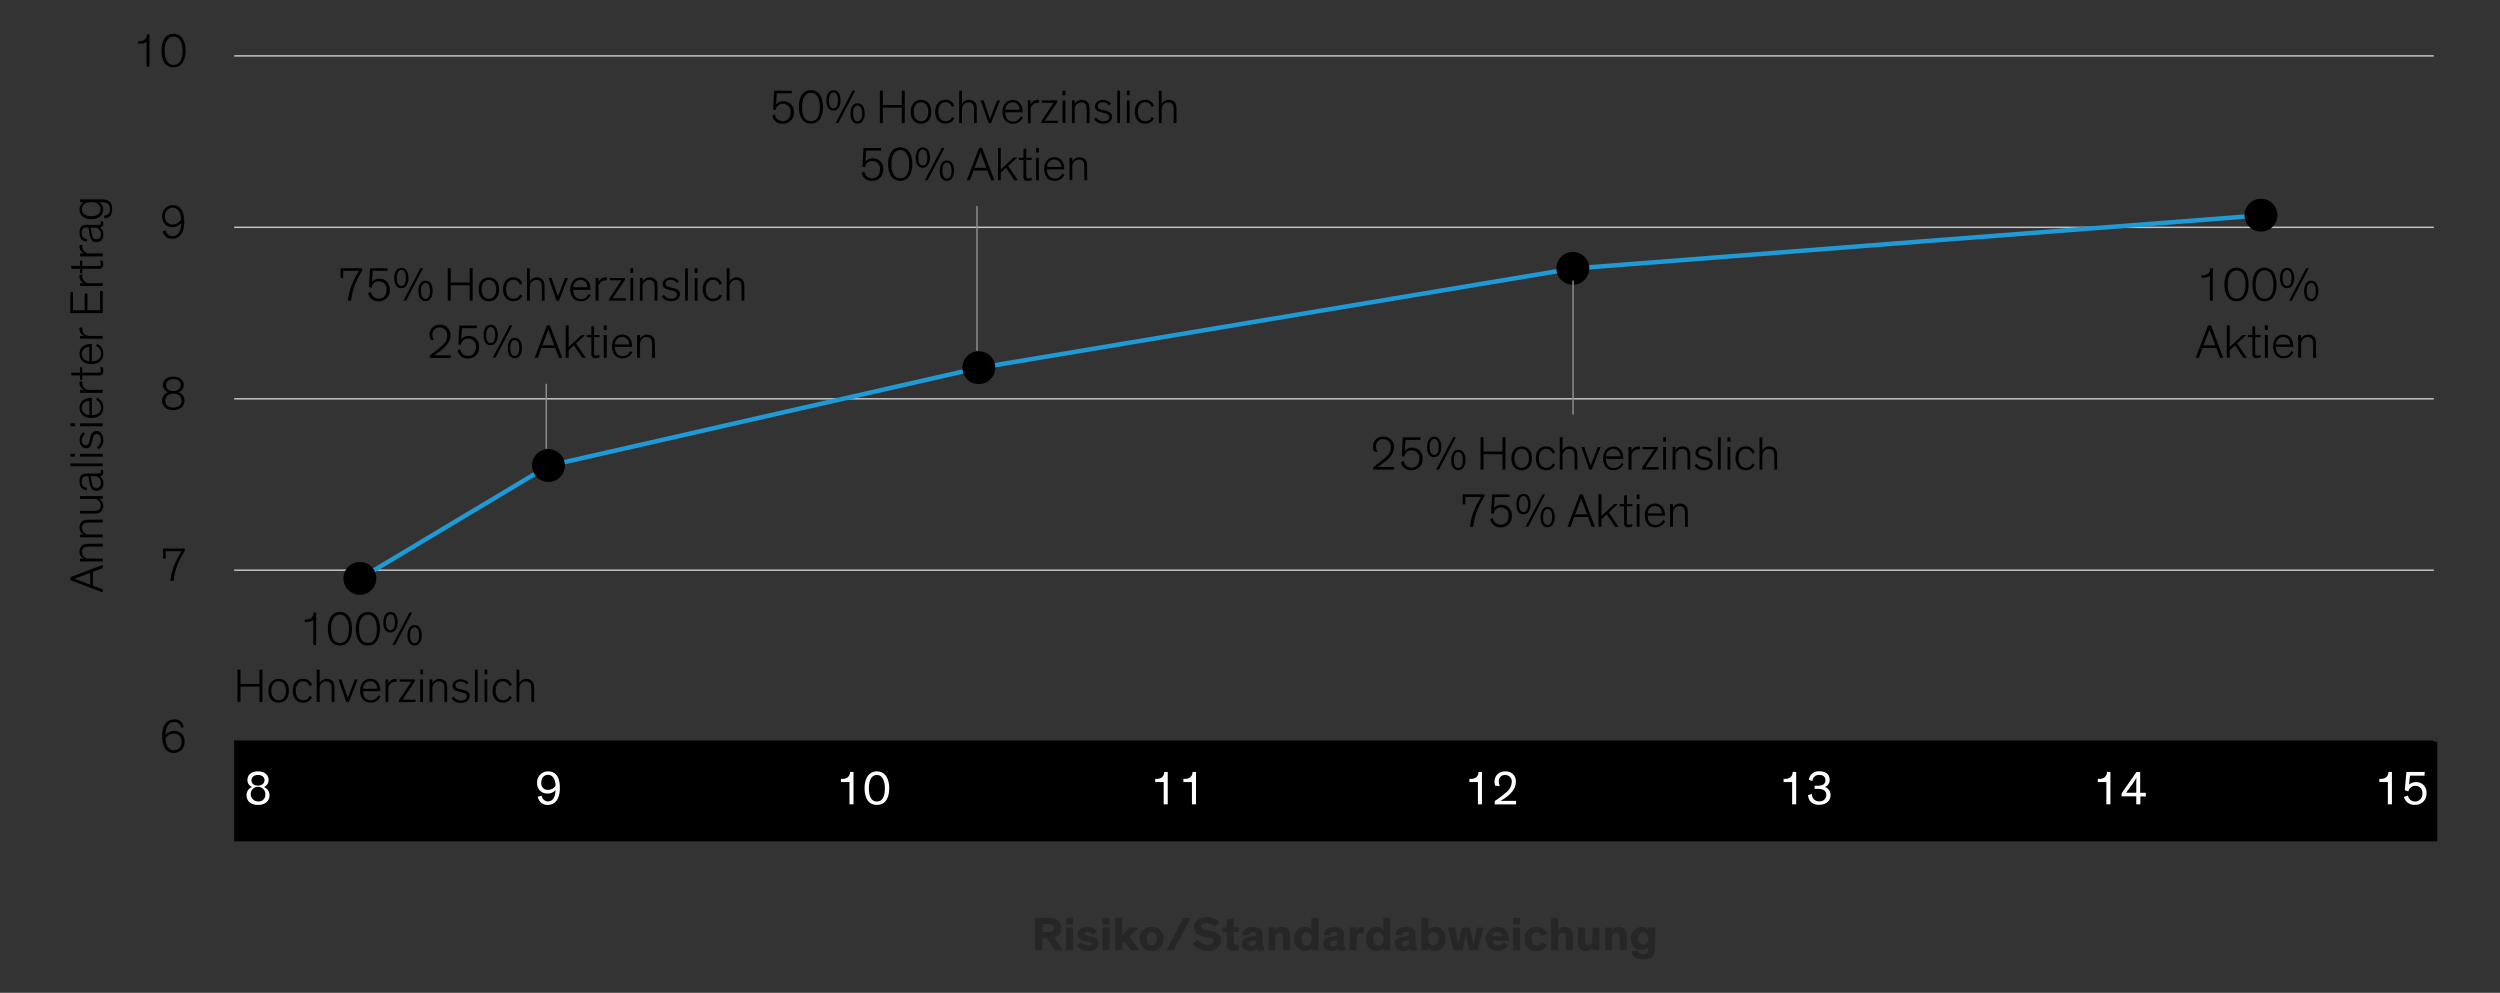 <svg xmlns="http://www.w3.org/2000/svg" viewBox="0 0 840 333.58"><rect x="0" y="0" width="840" height="333.58" fill="#333333" stroke="none"/><defs><style>.cls-1,.cls-2,.cls-3,.cls-4{fill:none;}.cls-1{stroke:#c4c4c4;}.cls-1,.cls-4{stroke-width:0.5px;}.cls-2{stroke:#000;stroke-width:0.75px;}.cls-2,.cls-4{stroke-linejoin:round;}.cls-3{stroke:#1e9bd7;stroke-width:1.5px;}.cls-3,.cls-4{stroke-linecap:round;}.cls-4{stroke:#8c8c8c;}.cls-5{fill:#262626;}.cls-6{fill:#fff;}</style></defs><g id="Blog_Template" data-name="Blog Template"><rect x="78.68" y="249.18" width="740.24" height="33.5"/><path class="cls-1" d="M78.68,191.58H817.76M78.68,134H817.76M78.68,76.38H817.76M78.68,18.78H817.76"/><line class="cls-2" x1="78.68" y1="249.18" x2="817.76" y2="249.18"/><polyline class="cls-3" points="759.74 72.36 644.06 81.24 528.5 90.24 428.66 106.92 328.94 123.6 256.58 140.04 184.34 156.48 152.66 175.44 120.98 194.4"/><path d="M765.2,72.3a5.52,5.52,0,1,1-5.52-5.52,5.52,5.52,0,0,1,5.52,5.52Z"/><path d="M534,90.18a5.52,5.52,0,1,1-5.52-5.52A5.52,5.52,0,0,1,534,90.18Z"/><path d="M334.4,123.54a5.52,5.52,0,1,1-5.52-5.52,5.52,5.52,0,0,1,5.52,5.52Z"/><path d="M189.8,156.42a5.52,5.52,0,1,1-5.52-5.52,5.52,5.52,0,0,1,5.52,5.52Z"/><path d="M126.44,194.34a5.52,5.52,0,1,1-5.52-5.52,5.52,5.52,0,0,1,5.52,5.52Z"/><line class="cls-4" x1="528.55" y1="139.11" x2="528.55" y2="94.46"/><line class="cls-4" x1="328.27" y1="69.38" x2="328.27" y2="117.69"/><line class="cls-4" x1="183.55" y1="129.14" x2="183.55" y2="150.59"/><path d="M60.85,244.57a2.29,2.29,0,0,0-2.28-2c-2,0-2.86,1.79-3,4.49a3.56,3.56,0,0,1,3-1.45,3.32,3.32,0,0,1,3.44,3.55,3.59,3.59,0,0,1-3.6,3.83c-2.29,0-3.91-1.7-3.91-5.59,0-3.57,1.41-5.68,4.07-5.68a3,3,0,0,1,3.15,2.51Zm-2.39,7.54A2.61,2.61,0,0,0,61,249.25a2.52,2.52,0,0,0-2.57-2.77,3.13,3.13,0,0,0-2.82,1.73C55.74,250.59,56.73,252.11,58.46,252.11Z"/><path d="M62.08,185.13a25.68,25.68,0,0,0-2.36,4.42,21.54,21.54,0,0,0-1.39,5.65h-1.1a19.55,19.55,0,0,1,1.53-5.79A31.45,31.45,0,0,1,61,185.2H55.69v2.48h-.91v-3.37h7.3Z"/><path d="M61.73,129.33a2.56,2.56,0,0,1-1.85,2.45A2.94,2.94,0,0,1,62,134.6c0,1.63-1.15,3.2-3.78,3.2s-3.78-1.57-3.78-3.2a3,3,0,0,1,2.15-2.84,2.48,2.48,0,0,1-1.84-2.43c0-1.6,1.23-2.8,3.47-2.8S61.73,127.73,61.73,129.33ZM61,134.6c0-1.4-1-2.32-2.71-2.32s-2.72.92-2.72,2.32.91,2.33,2.72,2.33S61,135.86,61,134.6Zm-.26-5.22c0-1.22-1-2-2.45-2s-2.45.8-2.45,2,.85,2,2.45,2S60.7,130.48,60.7,129.38Z"/><path d="M55.66,77.35a2.26,2.26,0,0,0,2.27,2c2,0,2.87-1.78,3-4.48a3.56,3.56,0,0,1-3,1.45,3.32,3.32,0,0,1-3.44-3.55A3.6,3.6,0,0,1,58,68.94c2.29,0,3.91,1.7,3.91,5.59,0,3.57-1.41,5.68-4.07,5.68a3,3,0,0,1-3.15-2.51ZM58,69.79a2.62,2.62,0,0,0-2.56,2.87,2.53,2.53,0,0,0,2.58,2.77,3.14,3.14,0,0,0,2.82-1.75C60.77,71.31,59.77,69.79,58,69.79Z"/><path d="M49.25,22.42V14.05a3.54,3.54,0,0,1-2.32.65h-.52v-.85h.26a3,3,0,0,0,1.86-.47,2.25,2.25,0,0,0,.83-1.85h.86v10.9Z"/><path d="M54.24,17c0-3.17,1.29-5.64,4.06-5.64s4.07,2.47,4.07,5.64c0,2.92-1.11,5.63-4.07,5.63S54.24,19.9,54.24,17Zm1.09,0c0,2.47.67,4.79,3,4.79s3-2.32,3-4.79c0-2.65-1-4.73-3-4.73S55.33,14.29,55.33,16.94Z"/><path d="M34.52,198v1.07l-10.89-4.15v-1l10.89-4.11v1.09l-3.29,1.21v4.69Zm-8.22-4a11.16,11.16,0,0,1-1.33.47v0c.39.12.61.19,1.35.47l4,1.53v-4Z"/><path d="M34.52,182.66v1h-4.1c-1.2,0-1.91.08-2.34.48a1.72,1.72,0,0,0-.5,1.36,2,2,0,0,0,.63,1.55,2.55,2.55,0,0,0,1.78.64h4.53v.94H26.9v-.94h1.26a2.48,2.48,0,0,1-1.44-2.42,2.45,2.45,0,0,1,.74-1.89c.54-.48,1.05-.67,2.75-.67Z"/><path d="M34.52,174.61v.95h-4.1c-1.2,0-1.91.08-2.34.48a1.74,1.74,0,0,0-.5,1.36,2,2,0,0,0,.63,1.55,2.55,2.55,0,0,0,1.78.64h4.53v.95H26.9v-.95h1.26a2.48,2.48,0,0,1-1.44-2.42,2.41,2.41,0,0,1,.74-1.88c.54-.49,1.05-.68,2.75-.68Z"/><path d="M26.9,172.57v-.95h4.35a3.19,3.19,0,0,0,2.08-.48,1.72,1.72,0,0,0,.5-1.36,2.17,2.17,0,0,0-2.4-2.16H26.9v-.94h7.62v.94H33.27a2.74,2.74,0,0,1,.7,4.28,3.2,3.2,0,0,1-2.3.67Z"/><path d="M29.11,164.7c-1.51,0-2.39-1.22-2.39-2.89s.48-2.7,2.4-2.7h3.79c.63,0,1-.05,1-.61a1.2,1.2,0,0,0-.15-.57h.74a1.67,1.67,0,0,1,.18.81A1.12,1.12,0,0,1,33.44,160v0a2.59,2.59,0,0,1,1.27,2.46,2.2,2.2,0,0,1-2.31,2.43,1.94,1.94,0,0,1-1.49-.57,4.59,4.59,0,0,1-.83-2.2l-.32-1.74c-.05-.27-.08-.38-.41-.38h-.24c-1.06,0-1.61.49-1.61,1.85a1.71,1.71,0,0,0,1.81,2ZM30.42,160a7.66,7.66,0,0,1,.22,1l.18.94a4.57,4.57,0,0,0,.4,1.36,1.21,1.21,0,0,0,1.17.64,1.47,1.47,0,0,0,1.52-1.66A2.09,2.09,0,0,0,31.83,160Z"/><path d="M34.52,155.72v.94H23.63v-.94Z"/><path d="M25.2,152.49v.94H23.63v-.94Zm9.32,0v.94H26.9v-.94Z"/><path d="M28.58,145.88a2.48,2.48,0,0,0-1.06,2.06c0,.93.38,1.68,1.23,1.68s1.09-.51,1.32-1.52l.24-1c.28-1.28.75-2.27,2.11-2.27s2.27,1.25,2.29,3a3.67,3.67,0,0,1-1.59,3.14l-.54-.77a2.82,2.82,0,0,0,1.31-2.48c0-1.28-.59-1.89-1.41-1.89s-1.09.69-1.31,1.6l-.26,1.06c-.32,1.34-.78,2.14-2,2.14s-2.15-1.2-2.15-2.65A3.46,3.46,0,0,1,28,145.16Z"/><path d="M25.2,142.23v1H23.63v-1Zm9.32,0v1H26.9v-1Z"/><path d="M32.64,133.62a3.54,3.54,0,0,1,2.07,3.32c0,2.14-1.46,3.52-4.05,3.52-2.32,0-3.94-1.4-3.94-3.44,0-2.21,1.7-3.33,4-3.33h.13v5.79h.11c2,0,3-1.15,3-2.58a2.77,2.77,0,0,0-1.69-2.56ZM30,139.45v-4.74A2.4,2.4,0,0,0,27.5,137,2.45,2.45,0,0,0,30,139.45Z"/><path d="M27.7,128.17a2.29,2.29,0,0,0-.05.52A2.32,2.32,0,0,0,30.21,131h4.31v1H26.9v-1h1.47a2.39,2.39,0,0,1-1.67-2.3,2.84,2.84,0,0,1,.05-.51Z"/><path d="M26.9,127.69v-1.54H24.05l-.21-.94H26.9v-1.83h.73v1.83h5.16a1.45,1.45,0,0,0,.83-.15.68.68,0,0,0,.21-.59,2.52,2.52,0,0,0-.26-1.09h.85a3.24,3.24,0,0,1,.26,1.38,1.38,1.38,0,0,1-.37,1.09,1.73,1.73,0,0,1-1.17.3H27.63v1.54Z"/><path d="M32.64,115.51a3.53,3.53,0,0,1,2.07,3.31c0,2.15-1.46,3.52-4.05,3.52-2.32,0-3.94-1.39-3.94-3.44,0-2.21,1.7-3.33,4-3.33h.13v5.8h.11c2,0,3-1.15,3-2.58a2.76,2.76,0,0,0-1.69-2.56ZM30,121.34V116.6a2.39,2.39,0,0,0-2.53,2.3A2.45,2.45,0,0,0,30,121.34Z"/><path d="M27.7,110.05a2.44,2.44,0,0,0-.05.53,2.32,2.32,0,0,0,2.56,2.29h4.31v.95H26.9v-.95h1.47a2.39,2.39,0,0,1-1.67-2.3,3.05,3.05,0,0,1,.05-.52Z"/><path d="M34.52,97.77v7.45H23.63V98.09h.9v6.13h3.93V98.66h.92v5.56h4.24V97.77Z"/><path d="M27.7,92.34a2.44,2.44,0,0,0-.05.53,2.32,2.32,0,0,0,2.56,2.29h4.31v.94H26.9v-.94h1.47a2.39,2.39,0,0,1-1.67-2.3,3.05,3.05,0,0,1,.05-.52Z"/><path d="M26.9,91.86V90.33H24.05l-.21-1H26.9V87.56h.73v1.82h5.16a1.46,1.46,0,0,0,.83-.14.69.69,0,0,0,.21-.59,2.48,2.48,0,0,0-.26-1.09h.85a3.21,3.21,0,0,1,.26,1.38A1.36,1.36,0,0,1,34.31,90a1.73,1.73,0,0,1-1.17.31H27.63v1.53Z"/><path d="M27.7,82.33a2.34,2.34,0,0,0,2.51,2.81h4.31v1H26.9v-1h1.47a2.39,2.39,0,0,1-1.67-2.3,2.84,2.84,0,0,1,.05-.51Z"/><path d="M29.11,81.15c-1.51,0-2.39-1.22-2.39-2.89s.48-2.7,2.4-2.7h3.79c.63,0,1,0,1-.61a1.25,1.25,0,0,0-.15-.58h.74a1.75,1.75,0,0,1,.18.82,1.12,1.12,0,0,1-1.24,1.25v0a2.59,2.59,0,0,1,1.27,2.46,2.21,2.21,0,0,1-2.31,2.43,1.94,1.94,0,0,1-1.49-.57,4.59,4.59,0,0,1-.83-2.2l-.32-1.74c-.05-.27-.08-.38-.41-.38h-.24c-1.06,0-1.61.49-1.61,1.85a1.71,1.71,0,0,0,1.81,2Zm1.31-4.69a7.66,7.66,0,0,1,.22,1l.18.94a4.57,4.57,0,0,0,.4,1.36,1.23,1.23,0,0,0,1.17.64,1.47,1.47,0,0,0,1.52-1.66,2.09,2.09,0,0,0-2.08-2.24Z"/><path d="M34.21,67c2.39,0,3.47,1,3.47,3.28s-1.08,3-2.51,3.07l-.25-.91a1.91,1.91,0,0,0,2-2.16c0-2.08-1.36-2.34-3-2.34h-.78a2.57,2.57,0,0,1,1.51,2.5c0,1.93-1.46,3.2-3.93,3.2s-4-1.33-4-3.22a2.66,2.66,0,0,1,1.42-2.48H26.9V67Zm-6.67,3.25c0,1.47,1.08,2.4,3.1,2.4s3.11-.87,3.11-2.37-1.11-2.37-3.09-2.37S27.54,68.79,27.54,70.22Z"/><path class="cls-5" d="M350.21,315.27v4h-2.4V308.39h4.08a7.11,7.11,0,0,1,2.59.34,3.14,3.14,0,0,1,2.1,3.12,3,3,0,0,1-2.29,3.12l2.71,4.3h-2.74l-2.43-4Zm0-2.08h1.9a2.89,2.89,0,0,0,1.57-.29,1.33,1.33,0,0,0,0-2.11,2.89,2.89,0,0,0-1.57-.29h-1.9Z"/><path class="cls-5" d="M360.56,310.68h-2.35v-2.29h2.35Zm0,8.59h-2.35v-7.62h2.35Z"/><path class="cls-5" d="M367.46,314a3.09,3.09,0,0,0-2.07-.84c-.52,0-1,.18-1,.56s.35.52,1.14.68l1.2.25c1.23.26,2.35.75,2.35,2.21,0,1.78-1.55,2.63-3.36,2.63a4.89,4.89,0,0,1-3.91-1.72l1.48-1.18a3,3,0,0,0,2.43,1.17c.78,0,1.18-.26,1.18-.68s-.46-.51-1-.6l-1.2-.24a4,4,0,0,1-1.89-.8,1.87,1.87,0,0,1-.66-1.49c0-1.81,1.75-2.47,3.25-2.47a4.72,4.72,0,0,1,3.33,1.27Z"/><path class="cls-5" d="M372.82,310.68h-2.36v-2.29h2.36Zm0,8.59h-2.36v-7.62h2.36Z"/><path class="cls-5" d="M377.07,308.39v5.78l2.44-2.52h3.08l-3.1,3,3.33,4.65h-2.88l-2.13-3.1-.74.69v2.41h-2.33V308.39Z"/><path class="cls-5" d="M387,311.46a3.76,3.76,0,0,1,4,4,4,4,0,0,1-8.09,0A3.75,3.75,0,0,1,387,311.46Zm0,6.23c1.07,0,1.68-.83,1.68-2.23s-.59-2.24-1.68-2.24-1.67.84-1.67,2.24S385.91,317.69,387,317.69Z"/><path class="cls-5" d="M400.08,308.39l-5.73,10.88H391.9l5.75-10.88Z"/><path class="cls-5" d="M408.23,311.38a4.08,4.08,0,0,0-2.82-1.18c-1,0-1.71.41-1.71,1.1s.49,1,1.49,1.19l1.76.35c2,.4,3.28,1.2,3.28,3.12,0,2.26-2,3.51-4.58,3.51a6.17,6.17,0,0,1-4.91-2.28l1.68-1.44a4.08,4.08,0,0,0,3.29,1.7c1.27,0,2-.5,2-1.3s-.64-1-1.63-1.13l-1.41-.28c-2-.38-3.49-1.1-3.49-3.23,0-1.95,1.81-3.31,4.2-3.31a6,6,0,0,1,4.38,1.71Z"/><path class="cls-5" d="M416.21,319.31a8.22,8.22,0,0,1-1.41.12,3,3,0,0,1-2.27-.65,2.4,2.4,0,0,1-.32-1.57v-4h-1.47v-1.59h1.47v-2.59l2.33-.46v3h1.67v1.59h-1.67v3.38c0,.43,0,.64.2.78a1.15,1.15,0,0,0,.88.24,4,4,0,0,0,.59,0Z"/><path class="cls-5" d="M424.19,317.37c0,.48.07.64.4.64h.12v1.34a5.25,5.25,0,0,1-1.09.1c-.67,0-1.3-.13-1.46-.69h0a2.85,2.85,0,0,1-2.15.71c-1.68,0-2.75-.88-2.75-2.44a1.88,1.88,0,0,1,1-1.74,5.15,5.15,0,0,1,1.87-.58l1.47-.24c.42-.06.48-.11.48-.35V314c0-.57-.32-.9-1.12-.9s-1.26.34-1.26,1.11l-2.16,0c0-1.76,1.33-2.69,3.52-2.69,1.95,0,3.18.61,3.18,2.34ZM422,315.82a7.5,7.5,0,0,1-.85.24l-.53.11a2.27,2.27,0,0,0-.75.25.69.69,0,0,0-.32.63c0,.62.46.9,1.13.9s1.32-.36,1.32-1.16Z"/><path class="cls-5" d="M433.47,319.27h-2.33v-3.84c0-1.17-.05-2-1.2-2-1,0-1.4.77-1.4,1.81v4h-2.33v-7.62h2.3v1a2.61,2.61,0,0,1,2.29-1.14,2.55,2.55,0,0,1,2,.74c.48.54.67,1.07.67,2.75Z"/><path class="cls-5" d="M440.67,312.34v-3.95H443v10.88h-2.34v-.7a3,3,0,0,1-2.24.9c-2.16,0-3.53-1.6-3.53-4s1.42-4,3.55-4A2.81,2.81,0,0,1,440.67,312.34Zm-1.68.9c-1.09,0-1.73.86-1.73,2.22s.6,2.25,1.73,2.25,1.75-.92,1.75-2.25S440,313.24,439,313.24Z"/><path class="cls-5" d="M451.46,317.37c0,.48.06.64.4.64H452v1.34a5.19,5.19,0,0,1-1.09.1c-.67,0-1.3-.13-1.46-.69h0a2.82,2.82,0,0,1-2.15.71c-1.68,0-2.75-.88-2.75-2.44a1.88,1.88,0,0,1,1-1.74,5.29,5.29,0,0,1,1.87-.58l1.48-.24c.41-.06.48-.11.48-.35V314c0-.57-.32-.9-1.12-.9s-1.27.34-1.27,1.11l-2.16,0c0-1.76,1.33-2.69,3.52-2.69,2,0,3.19.61,3.19,2.34Zm-2.18-1.55a6.87,6.87,0,0,1-.85.24l-.53.11a2.27,2.27,0,0,0-.75.25.69.69,0,0,0-.32.63c0,.62.47.9,1.14.9s1.31-.36,1.31-1.16Z"/><path class="cls-5" d="M455.78,311.65v1a2.31,2.31,0,0,1,2.14-1.21h.27v2.25a3,3,0,0,0-.75-.1,1.4,1.4,0,0,0-1.52,1.07,4,4,0,0,0-.11,1v3.53h-2.34v-7.62Z"/><path class="cls-5" d="M464.8,312.34v-3.95h2.34v10.88H464.8v-.7a3.06,3.06,0,0,1-2.24.9c-2.16,0-3.54-1.6-3.54-4s1.43-4,3.56-4A2.81,2.81,0,0,1,464.8,312.34Zm-1.68.9c-1.09,0-1.73.86-1.73,2.22s.59,2.25,1.73,2.25,1.75-.92,1.75-2.25S464.16,313.24,463.12,313.24Z"/><path class="cls-5" d="M475.59,317.37c0,.48.06.64.4.64h.11v1.34a5.19,5.19,0,0,1-1.09.1c-.67,0-1.3-.13-1.46-.69h0a2.85,2.85,0,0,1-2.15.71c-1.68,0-2.75-.88-2.75-2.44a1.88,1.88,0,0,1,1-1.74,5.22,5.22,0,0,1,1.87-.58l1.48-.24c.41-.06.47-.11.47-.35V314c0-.57-.31-.9-1.12-.9s-1.26.34-1.26,1.11l-2.16,0c0-1.76,1.33-2.69,3.52-2.69,2,0,3.19.61,3.19,2.34Zm-2.18-1.55a6.87,6.87,0,0,1-.85.24l-.53.11a2.27,2.27,0,0,0-.75.25.69.69,0,0,0-.32.63c0,.62.46.9,1.14.9s1.31-.36,1.31-1.16Z"/><path class="cls-5" d="M479.94,318.59v.68H477.6V308.39h2.34v4a3,3,0,0,1,2.22-.9c2.18,0,3.55,1.6,3.55,4s-1.42,4-3.55,4A2.87,2.87,0,0,1,479.94,318.59Zm1.68-.9c1.08,0,1.73-.87,1.73-2.23s-.6-2.24-1.73-2.24-1.75.92-1.75,2.24S480.58,317.69,481.62,317.69Z"/><path class="cls-5" d="M493,316.33c-.16-.77-.36-1.78-.52-2.59h0c-.18.76-.34,1.79-.53,2.62l-.64,2.91h-2.91l-1.93-7.62h2.41l.6,3.3c.15.79.28,1.55.44,2.34h0c.18-.75.32-1.46.55-2.39l.8-3.25h2.49l.82,3.29c.26,1,.35,1.56.53,2.35h0c.16-.77.26-1.3.47-2.4l.62-3.24h2.31l-2,7.62h-2.88Z"/><path class="cls-5" d="M506.83,317.66a4.28,4.28,0,0,1-3.65,1.81,4,4,0,0,1,0-8c2.51,0,3.79,1.81,3.79,4.13a3.7,3.7,0,0,1,0,.48h-5.42a1.7,1.7,0,0,0,1.84,1.56,2.15,2.15,0,0,0,1.89-1.06Zm-5.34-3.09h3.18a1.47,1.47,0,0,0-1.55-1.49A1.59,1.59,0,0,0,501.49,314.57Z"/><path class="cls-5" d="M510.74,310.68h-2.36v-2.29h2.36Zm0,8.59h-2.36v-7.62h2.36Z"/><path class="cls-5" d="M519.78,317.38a3.45,3.45,0,0,1-3.51,2.09,3.69,3.69,0,0,1-4-4,3.74,3.74,0,0,1,4-4,3.45,3.45,0,0,1,3.59,2.37l-2,.69a1.55,1.55,0,0,0-1.57-1.3c-1.09,0-1.66.84-1.66,2.24s.59,2.23,1.66,2.23a1.51,1.51,0,0,0,1.52-1.12Z"/><path class="cls-5" d="M528.45,319.27h-2.34v-3.84c0-1.17,0-2-1.2-2-1,0-1.39.77-1.39,1.81v4h-2.34V308.39h2.34v4.16a2.61,2.61,0,0,1,2.26-1.09,2.55,2.55,0,0,1,2,.74c.48.54.67,1.07.67,2.75Z"/><path class="cls-5" d="M530.21,311.65h2.33v3.85c0,1.16,0,2,1.17,2,.95,0,1.36-.77,1.36-1.81v-4h2.34v7.62H535.1v-.94a2.57,2.57,0,0,1-2.25,1.14,2.49,2.49,0,0,1-2-.74c-.48-.55-.67-1.07-.67-2.75Z"/><path class="cls-5" d="M546.59,319.27h-2.33v-3.84c0-1.17,0-2-1.2-2-1,0-1.4.77-1.4,1.81v4h-2.33v-7.62h2.3v1a2.61,2.61,0,0,1,2.29-1.14,2.55,2.55,0,0,1,2,.74c.48.54.67,1.07.67,2.75Z"/><path class="cls-5" d="M550.38,319.4c.13.67.5,1.2,1.67,1.2s1.71-.53,1.71-1.71v-.55a2.89,2.89,0,0,1-2.26.84c-2.11,0-3.49-1.59-3.49-3.88a3.61,3.61,0,0,1,3.53-3.84,3,3,0,0,1,2.24.85v-.66h2.33v6.84c0,2.74-1.09,3.86-4.11,3.86-2.74,0-3.67-1.24-3.79-2.79Zm1.7-6.16c-1,0-1.71.83-1.71,2.1s.62,2.11,1.71,2.11,1.74-.85,1.74-2.11A1.86,1.86,0,0,0,552.08,313.24Z"/><path class="cls-6" d="M90.24,262.08a2.65,2.65,0,0,1-1.55,2.38,2.93,2.93,0,0,1,1.87,2.73c0,1.71-1.18,3.26-3.87,3.26s-3.86-1.55-3.86-3.26a2.89,2.89,0,0,1,1.87-2.74,2.5,2.5,0,0,1-1.56-2.37c0-1.63,1.24-2.9,3.55-2.9S90.24,260.45,90.24,262.08Zm-1.12,5.09a2.45,2.45,0,1,0-2.43,2.1A2.14,2.14,0,0,0,89.12,267.17Zm-.24-5c0-1.06-.89-1.78-2.19-1.78s-2.19.72-2.19,1.78.77,1.79,2.19,1.79S88.88,263.1,88.88,262.13Z"/><path class="cls-6" d="M182,267.35a2.2,2.2,0,0,0,2.09,1.92c1.62,0,2.49-1.4,2.58-3.81a3.45,3.45,0,0,1-2.72,1.17,3.34,3.34,0,0,1-3.47-3.53,3.64,3.64,0,0,1,3.68-3.92c2.46,0,3.95,1.71,3.95,5.56,0,3.57-1.44,5.71-4.06,5.71a3.15,3.15,0,0,1-3.32-2.77Zm2.16-1.94a3,3,0,0,0,2.51-1.41c-.05-2.18-1-3.65-2.51-3.65-1.36,0-2.29,1-2.29,2.66A2.19,2.19,0,0,0,184.11,265.41Z"/><path class="cls-6" d="M286.78,270.26h-1.36v-7.49h-2.87V261.7h.35a3,3,0,0,0,1.86-.47,2.25,2.25,0,0,0,.83-1.86h1.19Z"/><path class="cls-6" d="M290.49,264.83c0-3.07,1.26-5.65,4.14-5.65s4.15,2.56,4.15,5.65c0,2.85-1,5.62-4.15,5.62S290.49,267.7,290.49,264.83Zm1.45,0c0,2.37.59,4.47,2.69,4.47s2.69-2.1,2.69-4.47-.82-4.45-2.69-4.45S291.94,262.29,291.94,264.8Z"/><path class="cls-6" d="M392.36,270.26H391v-7.49h-2.86V261.7h.35a3,3,0,0,0,1.86-.47,2.25,2.25,0,0,0,.83-1.86h1.18Z"/><path class="cls-6" d="M401.85,270.26h-1.36v-7.49h-2.87V261.7H398a3,3,0,0,0,1.85-.47,2.23,2.23,0,0,0,.83-1.86h1.19Z"/><path class="cls-6" d="M497.94,270.26h-1.36v-7.49h-2.87V261.7h.36a3,3,0,0,0,1.85-.47,2.26,2.26,0,0,0,.84-1.86h1.18Z"/><path class="cls-6" d="M502.4,264a4.51,4.51,0,0,1-.24-1.44,3.35,3.35,0,0,1,3.6-3.35,3.26,3.26,0,0,1,3.56,3.54c0,2.45-1.94,4.23-3.8,5.51-.43.28-.91.59-1.31.83h5.19v1.2h-7.16v-1.14a34.58,34.58,0,0,0,3.7-2.81,4.68,4.68,0,0,0,2-3.53,2.16,2.16,0,0,0-2.23-2.4,2,2,0,0,0-2.11,2.13,3.78,3.78,0,0,0,.35,1.59Z"/><path class="cls-6" d="M603.52,270.26h-1.36v-7.49h-2.87V261.7h.35a3,3,0,0,0,1.86-.47,2.25,2.25,0,0,0,.83-1.86h1.19Z"/><path class="cls-6" d="M607.77,262a3.32,3.32,0,0,1,3.56-2.85c2.3,0,3.44,1.22,3.44,2.84a2.51,2.51,0,0,1-1.6,2.44,2.8,2.8,0,0,1,1.9,2.71c0,1.92-1.45,3.28-3.87,3.28-2.26,0-3.57-1.28-3.68-3.25l1.29-.41a2.31,2.31,0,0,0,2.4,2.48,2.13,2.13,0,0,0,2.42-2.15,1.73,1.73,0,0,0-1.15-1.76,5.05,5.05,0,0,0-1.76-.26h-1V264h.9a4.54,4.54,0,0,0,1.81-.3,1.56,1.56,0,0,0,.91-1.55c0-1.06-.73-1.78-2.08-1.78a2.17,2.17,0,0,0-2.27,2.07Z"/><path class="cls-6" d="M709.1,270.26h-1.36v-7.49h-2.86V261.7h.35a3,3,0,0,0,1.86-.47,2.25,2.25,0,0,0,.83-1.86h1.18Z"/><path class="cls-6" d="M719.15,270.26h-1.36v-2.69h-4.94v-1l5-7.18h1.25v7H721v1.22h-1.83Zm-1.36-3.91v-3.47a13.69,13.69,0,0,1,.07-1.58c-.26.43-.6,1-1,1.6l-2.48,3.45Z"/><path class="cls-6" d="M803.68,270.26h-1.36v-7.49h-2.86V261.7h.35a3,3,0,0,0,1.86-.47,2.28,2.28,0,0,0,.83-1.86h1.18Z"/><path class="cls-6" d="M809.09,267.3a2.34,2.34,0,0,0,2.38,2,2.46,2.46,0,0,0,2.44-2.77,2.29,2.29,0,0,0-2.32-2.48,2.33,2.33,0,0,0-2.37,1.87L808,265.5l.56-6.13h6.15l-.08,1.25h-4.87l-.32,3a3.54,3.54,0,0,1,2.31-.83,3.41,3.41,0,0,1,3.55,3.71,3.69,3.69,0,0,1-3.89,3.92,3.54,3.54,0,0,1-3.7-2.66Z"/><path d="M105.26,216.7v-8.38a3.5,3.5,0,0,1-2.33.66,4.52,4.52,0,0,1-.51,0v-.84h.26a3,3,0,0,0,1.86-.47,2.28,2.28,0,0,0,.83-1.85h.86v10.9Z"/><path d="M110.15,211.25c0-3.17,1.3-5.63,4.06-5.63s4.07,2.46,4.07,5.63c0,2.93-1.1,5.64-4.07,5.64S110.15,214.18,110.15,211.25Zm1.09,0c0,2.47.67,4.79,3,4.79s3-2.32,3-4.79c0-2.65-1-4.74-3-4.74S111.24,208.57,111.24,211.22Z"/><path d="M119.54,211.25c0-3.17,1.3-5.63,4.07-5.63s4.06,2.46,4.06,5.63c0,2.93-1.1,5.64-4.06,5.64S119.54,214.18,119.54,211.25Zm1.09,0c0,2.47.67,4.79,3,4.79s3-2.32,3-4.79c0-2.65-1-4.74-3-4.74S120.63,208.57,120.63,211.22Z"/><path d="M131.19,212.52c-1.79,0-2.38-1.68-2.38-3.35s.52-3.52,2.41-3.52,2.37,1.95,2.37,3.52S132.87,212.52,131.19,212.52Zm0-6.13c-1,0-1.52,1.2-1.52,2.67s.41,2.69,1.52,2.69,1.52-1.2,1.52-2.56C132.73,207.57,132.26,206.39,131.21,206.39Zm1.61,10.31h-.93l5.7-10.89h.9Zm6.49.19c-1.8,0-2.39-1.68-2.39-3.35s.53-3.52,2.42-3.52,2.37,1.95,2.37,3.52S141,216.89,139.31,216.89Zm0-6.13c-1,0-1.52,1.2-1.52,2.67s.42,2.69,1.52,2.69,1.52-1.2,1.52-2.56C140.84,211.94,140.38,210.76,139.32,210.76Z"/><path d="M88.18,235.89h-1V230.7H80.8v5.19h-1V225h1v4.8h6.37V225h1Z"/><path d="M93.63,228.1c2.15,0,3.46,1.6,3.46,4s-1.3,4-3.46,4-3.46-1.57-3.46-4S91.49,228.1,93.63,228.1Zm0,7.17c1.47,0,2.47-1.2,2.47-3.17s-1-3.2-2.47-3.2-2.47,1.21-2.47,3.2S92.16,235.27,93.63,235.27Z"/><path d="M104,230.56a2.16,2.16,0,0,0-2.14-1.66c-1.51,0-2.47,1.21-2.47,3.2s1,3.17,2.47,3.17a2.26,2.26,0,0,0,2.2-1.46l.76.47a3.1,3.1,0,0,1-3,1.8c-2.13,0-3.46-1.53-3.46-4s1.36-4,3.46-4a3,3,0,0,1,3,2Z"/><path d="M112.38,235.89h-.94v-4.1c0-1.2-.08-1.9-.48-2.33a1.75,1.75,0,0,0-1.36-.5,2.06,2.06,0,0,0-1.56.62,2.61,2.61,0,0,0-.63,1.78v4.53h-1V225h1v4.53a2.77,2.77,0,0,1,4.3-.71c.48.55.67,1.06.67,2.76Z"/><path d="M117.21,235.89h-.83l-2.67-7.62h1l1.71,5,.44,1.28h0c0-.16.23-.67.48-1.33l1.91-4.93h.94Z"/><path d="M127.84,234a3.54,3.54,0,0,1-3.31,2.06c-2.15,0-3.53-1.45-3.53-4.05,0-2.32,1.4-3.93,3.45-3.93,2.2,0,3.32,1.69,3.32,4v.13H122v.11c0,2,1.15,3,2.58,3a2.77,2.77,0,0,0,2.56-1.7ZM122,231.41h4.74a2.39,2.39,0,0,0-2.3-2.53A2.45,2.45,0,0,0,122,231.41Z"/><path d="M133.29,229.07a3.05,3.05,0,0,0-.52,0,2.33,2.33,0,0,0-2.29,2.57v4.3h-.95v-7.62h.95v1.47a2.4,2.4,0,0,1,2.3-1.66,2.84,2.84,0,0,1,.51,0Z"/><path d="M139.63,235.89h-5.57v-.64l4.13-6.19h-3.92v-.79h5.14v.63l-4.15,6.19h4.37Z"/><path d="M142.12,226.58h-.94V225h.94Zm0,9.31h-.94v-7.62h.94Z"/><path d="M150.25,235.89h-.94v-4.1c0-1.2-.08-1.9-.48-2.33a1.75,1.75,0,0,0-1.36-.5,2,2,0,0,0-1.55.62,2.57,2.57,0,0,0-.64,1.78v4.53h-.95v-7.62h.95v1.27a2.77,2.77,0,0,1,4.3-.71c.48.55.67,1.06.67,2.76Z"/><path d="M156.78,230a2.47,2.47,0,0,0-2.06-1c-.93,0-1.68.38-1.68,1.23s.51,1.09,1.52,1.31l1,.24c1.28.29,2.27.75,2.27,2.11s-1.25,2.28-3,2.29a3.66,3.66,0,0,1-3.14-1.58l.77-.55a2.82,2.82,0,0,0,2.48,1.32c1.28,0,1.89-.6,1.89-1.41s-.69-1.09-1.6-1.31l-1.06-.26c-1.34-.32-2.14-.78-2.14-2s1.2-2.14,2.65-2.14a3.49,3.49,0,0,1,2.77,1.24Z"/><path d="M160.51,235.89h-.95V225h.95Z"/><path d="M163.74,226.58h-.94V225h.94Zm0,9.31h-.94v-7.62h.94Z"/><path d="M171.12,230.56A2.18,2.18,0,0,0,169,228.9c-1.5,0-2.46,1.21-2.46,3.2s1,3.17,2.46,3.17a2.27,2.27,0,0,0,2.21-1.46l.75.47a3.08,3.08,0,0,1-3,1.8c-2.13,0-3.45-1.53-3.45-4s1.36-4,3.45-4a2.94,2.94,0,0,1,3,2Z"/><path d="M179.47,235.89h-.94v-4.1c0-1.2-.08-1.9-.49-2.33a1.72,1.72,0,0,0-1.36-.5,2,2,0,0,0-1.55.62,2.57,2.57,0,0,0-.64,1.78v4.53h-.94V225h.94v4.53a2.78,2.78,0,0,1,4.31-.71c.48.55.67,1.06.67,2.76Z"/><path d="M121.7,91a25.94,25.94,0,0,0-2.35,4.42A21.06,21.06,0,0,0,118,101h-1.11a19.71,19.71,0,0,1,1.54-5.8A32.07,32.07,0,0,1,120.6,91h-5.28v2.48h-.91V90.13h7.29Z"/><path d="M125,94.77a3,3,0,0,1,2.46-1.13,3.41,3.41,0,0,1,3.51,3.68,3.59,3.59,0,0,1-3.7,3.89,3.33,3.33,0,0,1-3.56-2.67l.9-.52a2.62,2.62,0,0,0,2.66,2.32c1.6,0,2.62-1.16,2.62-3a2.53,2.53,0,0,0-2.57-2.8,2.35,2.35,0,0,0-2.47,2.13l-.86-.2.35-6.32h5.89V91h-5Z"/><path d="M134.85,96.84c-1.79,0-2.38-1.68-2.38-3.35S133,90,134.89,90s2.36,2,2.36,3.52S136.53,96.84,134.85,96.84Zm0-6.13c-1,0-1.52,1.2-1.52,2.67s.41,2.69,1.52,2.69,1.52-1.2,1.52-2.56C136.39,91.89,135.93,90.71,134.87,90.71ZM136.49,101h-.93l5.7-10.89h.89Zm6.48.19c-1.79,0-2.39-1.68-2.39-3.35s.53-3.52,2.42-3.52,2.37,2,2.37,3.52S144.65,101.21,143,101.21Zm0-6.13c-1,0-1.52,1.2-1.52,2.67s.42,2.69,1.52,2.69,1.52-1.2,1.52-2.56C144.5,96.26,144,95.08,143,95.08Z"/><path d="M158.81,101h-1V95.83h-6.37V101h-1V90.13h1v4.8h6.37v-4.8h1Z"/><path d="M164.26,93.22c2.15,0,3.46,1.6,3.46,4s-1.3,4-3.46,4-3.46-1.57-3.46-4S162.12,93.22,164.26,93.22Zm0,7.17c1.47,0,2.47-1.2,2.47-3.17s-1-3.2-2.47-3.2-2.46,1.22-2.46,3.2S162.79,100.39,164.26,100.39Z"/><path d="M174.66,95.69A2.16,2.16,0,0,0,172.52,94c-1.51,0-2.47,1.22-2.47,3.2s1,3.17,2.47,3.17a2.28,2.28,0,0,0,2.21-1.45l.75.46a3.11,3.11,0,0,1-3,1.81c-2.13,0-3.46-1.54-3.46-4s1.36-4,3.46-4a3,3,0,0,1,3,2Z"/><path d="M183,101h-.94v-4.1c0-1.2-.08-1.91-.48-2.34a1.75,1.75,0,0,0-1.36-.49,2,2,0,0,0-1.55.62,2.55,2.55,0,0,0-.64,1.78V101h-.95V90.13H178v4.53a2.48,2.48,0,0,1,2.41-1.44,2.43,2.43,0,0,1,1.89.74c.48.54.67,1.05.67,2.75Z"/><path d="M187.84,101H187l-2.67-7.62h1l1.71,5,.44,1.28h0c0-.16.23-.68.48-1.33l1.91-4.93h.94Z"/><path d="M198.47,99.14a3.53,3.53,0,0,1-3.31,2.07c-2.15,0-3.52-1.46-3.52-4,0-2.32,1.39-3.94,3.44-3.94,2.21,0,3.33,1.7,3.33,4v.13h-5.8v.11c0,2,1.15,3,2.58,3a2.76,2.76,0,0,0,2.56-1.7Zm-5.83-2.61h4.74a2.38,2.38,0,0,0-2.3-2.52A2.44,2.44,0,0,0,192.64,96.53Z"/><path d="M203.92,94.2a3.05,3.05,0,0,0-.52,0,2.32,2.32,0,0,0-2.29,2.56V101h-1V93.4h1v1.47a2.38,2.38,0,0,1,2.3-1.66,2.85,2.85,0,0,1,.51,0Z"/><path d="M210.26,101h-5.57v-.64l4.13-6.2H204.9V93.4H210V94l-4.15,6.2h4.37Z"/><path d="M212.76,91.7h-.95V90.13h.95Zm0,9.32h-.95V93.4h.95Z"/><path d="M220.89,101h-.95v-4.1c0-1.2-.08-1.91-.48-2.34a1.75,1.75,0,0,0-1.36-.49,2,2,0,0,0-1.55.62,2.55,2.55,0,0,0-.64,1.78V101H215V93.4h.95v1.26a2.49,2.49,0,0,1,2.42-1.44,2.41,2.41,0,0,1,1.88.74c.48.54.68,1.05.68,2.75Z"/><path d="M227.41,95.08A2.48,2.48,0,0,0,225.35,94c-.93,0-1.68.39-1.68,1.23s.51,1.09,1.52,1.32l1,.24c1.28.28,2.27.75,2.27,2.11s-1.25,2.27-3,2.29a3.67,3.67,0,0,1-3.14-1.59l.77-.54a2.82,2.82,0,0,0,2.48,1.31c1.28,0,1.89-.59,1.89-1.41s-.69-1.08-1.6-1.31l-1.06-.26c-1.34-.32-2.14-.78-2.14-2s1.2-2.15,2.65-2.15a3.46,3.46,0,0,1,2.77,1.25Z"/><path d="M231.14,101h-.94V90.13h.94Z"/><path d="M234.37,91.7h-.94V90.13h.94Zm0,9.32h-.94V93.4h.94Z"/><path d="M241.75,95.69A2.17,2.17,0,0,0,239.6,94c-1.5,0-2.46,1.22-2.46,3.2s1,3.17,2.46,3.17a2.27,2.27,0,0,0,2.21-1.45l.76.46a3.11,3.11,0,0,1-3,1.81c-2.12,0-3.45-1.54-3.45-4s1.36-4,3.45-4a3,3,0,0,1,3,2Z"/><path d="M250.1,101h-.94v-4.1c0-1.2-.08-1.91-.48-2.34a1.75,1.75,0,0,0-1.36-.49,2.06,2.06,0,0,0-1.56.62,2.6,2.6,0,0,0-.64,1.78V101h-.94V90.13h.94v4.53a2.49,2.49,0,0,1,2.42-1.44,2.45,2.45,0,0,1,1.89.74c.48.54.67,1.05.67,2.75Z"/><path d="M144.69,114.13a4,4,0,0,1-.37-1.73,3.25,3.25,0,0,1,3.48-3.27,3.31,3.31,0,0,1,3.55,3.54c0,2.29-1.58,3.7-3.12,5a24.78,24.78,0,0,1-2.39,1.71h5.56v.88h-7v-.88a47,47,0,0,0,3.76-2.9c1.16-1,2.1-2,2.1-3.73a2.51,2.51,0,0,0-2.54-2.72,2.31,2.31,0,0,0-2.44,2.45,3.66,3.66,0,0,0,.51,1.88Z"/><path d="M155,114a2.94,2.94,0,0,1,2.47-1.14,3.41,3.41,0,0,1,3.5,3.68,3.59,3.59,0,0,1-3.7,3.89,3.32,3.32,0,0,1-3.55-2.67l.9-.51a2.61,2.61,0,0,0,2.65,2.32c1.6,0,2.63-1.17,2.63-3a2.53,2.53,0,0,0-2.58-2.8,2.34,2.34,0,0,0-2.46,2.13l-.87-.19.35-6.32h5.89v.88h-5Z"/><path d="M164.87,116c-1.79,0-2.39-1.68-2.39-3.34s.53-3.52,2.42-3.52,2.37,2,2.37,3.52S166.55,116,164.87,116Zm0-6.13c-1,0-1.52,1.2-1.52,2.68s.42,2.69,1.52,2.69,1.53-1.2,1.53-2.57C166.41,111.09,165.94,109.9,164.88,109.9Zm1.62,10.31h-.93l5.7-10.88h.9Zm6.48.19c-1.79,0-2.38-1.68-2.38-3.34s.53-3.52,2.42-3.52,2.36,1.95,2.36,3.52S174.66,120.4,173,120.4Zm0-6.13c-1,0-1.52,1.2-1.52,2.68s.42,2.69,1.52,2.69,1.52-1.21,1.52-2.57C174.52,115.46,174.06,114.27,173,114.27Z"/><path d="M180.71,120.21h-1.07l4.14-10.88h1l4.12,10.88H187.8l-1.22-3.28h-4.69Zm4-8.21a13.32,13.32,0,0,1-.47-1.33h0c-.13.39-.19.61-.48,1.35l-1.52,4h4Z"/><path d="M196.81,120.21h-1.17l-2.8-4.16-1.76,1.62v2.54h-1V109.33h1v7.25l4.27-4h1.26l-3.07,2.82Z"/><path d="M197.14,112.59h1.54v-2.85l.94-.2v3h1.83v.74h-1.83v5.15a1.57,1.57,0,0,0,.14.84.71.71,0,0,0,.6.2,2.53,2.53,0,0,0,1.09-.25v.85a3.48,3.48,0,0,1-1.38.25A1.35,1.35,0,0,1,199,120a1.7,1.7,0,0,1-.3-1.16v-5.51h-1.54Z"/><path d="M203.86,110.9h-1v-1.57h1Zm0,9.31h-1v-7.62h1Z"/><path d="M212.47,118.34a3.54,3.54,0,0,1-3.31,2.06c-2.15,0-3.53-1.45-3.53-4.05,0-2.32,1.4-3.93,3.45-3.93,2.21,0,3.33,1.69,3.33,4v.13h-5.8v.11c0,2,1.15,3,2.58,3a2.77,2.77,0,0,0,2.56-1.7Zm-5.83-2.61h4.74a2.39,2.39,0,0,0-2.3-2.53A2.45,2.45,0,0,0,206.64,115.73Z"/><path d="M220.09,120.21h-1v-4.1c0-1.2-.08-1.9-.48-2.33a1.75,1.75,0,0,0-1.36-.5,2,2,0,0,0-1.55.62,2.57,2.57,0,0,0-.64,1.78v4.53h-1v-7.62h1v1.27a2.77,2.77,0,0,1,4.3-.71c.48.55.68,1.06.68,2.76Z"/><path d="M260.77,35.12A2.93,2.93,0,0,1,263.23,34a3.41,3.41,0,0,1,3.51,3.68,3.59,3.59,0,0,1-3.7,3.89,3.32,3.32,0,0,1-3.55-2.67l.89-.51A2.62,2.62,0,0,0,263,40.69c1.6,0,2.63-1.17,2.63-3a2.53,2.53,0,0,0-2.58-2.8A2.35,2.35,0,0,0,260.62,37l-.86-.19.35-6.32H266v.88h-5Z"/><path d="M268.4,35.92c0-3.17,1.3-5.64,4.07-5.64s4.06,2.47,4.06,5.64c0,2.93-1.1,5.63-4.06,5.63S268.4,38.85,268.4,35.92Zm1.09,0c0,2.46.67,4.78,3,4.78s3-2.32,3-4.78c0-2.66-1-4.74-3-4.74S269.49,33.23,269.49,35.89Z"/><path d="M280.05,37.18c-1.79,0-2.39-1.68-2.39-3.34s.53-3.52,2.42-3.52,2.37,2,2.37,3.52S281.73,37.18,280.05,37.18Zm0-6.13c-1,0-1.52,1.2-1.52,2.67s.42,2.69,1.52,2.69,1.52-1.2,1.52-2.56C281.58,32.24,281.12,31.05,280.06,31.05Zm1.62,10.31h-.93l5.7-10.88h.9Zm6.48.19c-1.79,0-2.38-1.68-2.38-3.34s.53-3.52,2.42-3.52,2.36,2,2.36,3.52S289.84,41.55,288.16,41.55Zm0-6.13c-1,0-1.52,1.2-1.52,2.67s.42,2.69,1.52,2.69,1.52-1.2,1.52-2.56C289.7,36.61,289.24,35.42,288.18,35.42Z"/><path d="M304,41.36h-1V36.17h-6.37v5.19h-1V30.48h1v4.8H303v-4.8h1Z"/><path d="M309.46,33.57c2.14,0,3.45,1.6,3.45,4s-1.29,4-3.45,4S306,40,306,37.58,307.31,33.57,309.46,33.57Zm0,7.17c1.47,0,2.46-1.2,2.46-3.17s-1-3.2-2.46-3.2S307,35.58,307,37.57,308,40.74,309.46,40.74Z"/><path d="M319.86,36a2.18,2.18,0,0,0-2.15-1.66c-1.5,0-2.46,1.21-2.46,3.2s1,3.17,2.46,3.17a2.27,2.27,0,0,0,2.21-1.46l.75.46a3.09,3.09,0,0,1-3,1.81c-2.13,0-3.45-1.53-3.45-4s1.36-4,3.45-4a2.94,2.94,0,0,1,3,2Z"/><path d="M328.21,41.36h-.94v-4.1c0-1.2-.08-1.9-.48-2.33a1.76,1.76,0,0,0-1.37-.5,2,2,0,0,0-1.55.62,2.57,2.57,0,0,0-.64,1.78v4.53h-.94V30.48h.94V35a2.48,2.48,0,0,1,2.42-1.44,2.44,2.44,0,0,1,1.89.73c.48.55.67,1.06.67,2.75Z"/><path d="M333,41.36h-.83l-2.67-7.62h1l1.71,5,.43,1.28h0c.05-.16.22-.67.48-1.33l1.9-4.93H336Z"/><path d="M343.67,39.49a3.56,3.56,0,0,1-3.32,2.06c-2.14,0-3.52-1.45-3.52-4,0-2.32,1.39-3.93,3.44-3.93,2.21,0,3.33,1.69,3.33,4v.13h-5.79v.11c0,2,1.15,3,2.57,3A2.78,2.78,0,0,0,343,39Zm-5.83-2.61h4.74a2.4,2.4,0,0,0-2.31-2.53A2.44,2.44,0,0,0,337.84,36.88Z"/><path d="M349.12,34.54a3.17,3.17,0,0,0-.53,0,2.33,2.33,0,0,0-2.29,2.56v4.31h-.94V33.74h.94v1.47a2.42,2.42,0,0,1,2.31-1.66,3,3,0,0,1,.51.05Z"/><path d="M355.46,41.36h-5.57v-.64L354,34.53h-3.93v-.79h5.14v.63l-4.14,6.19h4.37Z"/><path d="M358,32H357V30.48H358Zm0,9.32H357V33.74H358Z"/><path d="M366.08,41.36h-.94v-4.1c0-1.2-.08-1.9-.48-2.33a1.75,1.75,0,0,0-1.36-.5,2.06,2.06,0,0,0-1.56.62,2.57,2.57,0,0,0-.64,1.78v4.53h-.94V33.74h.94V35a2.48,2.48,0,0,1,2.42-1.44,2.44,2.44,0,0,1,1.89.73c.48.55.67,1.06.67,2.75Z"/><path d="M372.61,35.42a2.5,2.5,0,0,0-2.07-1.05c-.92,0-1.68.38-1.68,1.23s.51,1.09,1.52,1.31l1,.24c1.28.29,2.27.75,2.27,2.11s-1.24,2.28-3,2.29A3.64,3.64,0,0,1,367.57,40l.76-.55a2.84,2.84,0,0,0,2.49,1.32c1.28,0,1.88-.6,1.88-1.41S372,38.24,371.1,38l-1.05-.25c-1.35-.32-2.15-.79-2.15-2s1.2-2.14,2.66-2.14a3.5,3.5,0,0,1,2.77,1.24Z"/><path d="M376.33,41.36h-.94V30.48h.94Z"/><path d="M379.57,32h-.95V30.48h.95Zm0,9.32h-.95V33.74h.95Z"/><path d="M386.94,36a2.16,2.16,0,0,0-2.14-1.66c-1.51,0-2.47,1.21-2.47,3.2s1,3.17,2.47,3.17A2.27,2.27,0,0,0,387,39.28l.75.46a3.1,3.1,0,0,1-3,1.81c-2.13,0-3.46-1.53-3.46-4s1.36-4,3.46-4a2.94,2.94,0,0,1,3,2Z"/><path d="M395.3,41.36h-.95v-4.1c0-1.2-.08-1.9-.48-2.33a1.74,1.74,0,0,0-1.36-.5,2,2,0,0,0-1.55.62,2.57,2.57,0,0,0-.64,1.78v4.53h-.95V30.48h.95V35a2.48,2.48,0,0,1,2.42-1.44,2.41,2.41,0,0,1,1.88.73c.48.55.68,1.06.68,2.75Z"/><path d="M290.78,54.33a3,3,0,0,1,2.47-1.14,3.4,3.4,0,0,1,3.5,3.68,3.58,3.58,0,0,1-3.69,3.89,3.33,3.33,0,0,1-3.56-2.67l.9-.51a2.62,2.62,0,0,0,2.66,2.32c1.6,0,2.62-1.17,2.62-3a2.53,2.53,0,0,0-2.58-2.8,2.35,2.35,0,0,0-2.46,2.13l-.86-.19.35-6.32H296v.88h-5Z"/><path d="M298.41,55.13c0-3.17,1.3-5.64,4.07-5.64s4.07,2.47,4.07,5.64c0,2.93-1.11,5.63-4.07,5.63S298.41,58.06,298.41,55.13Zm1.09,0c0,2.46.68,4.78,3,4.78s3-2.32,3-4.78c0-2.66-1-4.74-3-4.74S299.5,52.44,299.5,55.1Z"/><path d="M310.06,56.39c-1.79,0-2.38-1.68-2.38-3.34s.53-3.52,2.42-3.52,2.36,1.95,2.36,3.52S311.74,56.39,310.06,56.39Zm0-6.13c-1,0-1.52,1.2-1.52,2.68s.42,2.69,1.52,2.69,1.52-1.21,1.52-2.57C311.6,51.45,311.14,50.26,310.08,50.26Zm1.62,10.31h-.93l5.7-10.88h.89Zm6.48.19c-1.79,0-2.39-1.68-2.39-3.34s.53-3.52,2.42-3.52,2.37,2,2.37,3.52S319.86,60.76,318.18,60.76Zm0-6.13c-1.05,0-1.53,1.2-1.53,2.68S317.09,60,318.2,60s1.52-1.2,1.52-2.56C319.72,55.82,319.25,54.63,318.2,54.63Z"/><path d="M325.9,60.57h-1.07L329,49.69h1l4.11,10.88H333l-1.21-3.28h-4.69Zm4-8.21a11.16,11.16,0,0,1-.47-1.33h0c-.12.39-.19.61-.48,1.35l-1.52,4h4Z"/><path d="M342,60.57h-1.17L338,56.41,336.27,58v2.54h-.94V49.69h.94v7.25l4.27-4h1.27l-3.07,2.82Z"/><path d="M342.33,53h1.54V50.1l.95-.21V53h1.82v.74h-1.82v5.15a1.42,1.42,0,0,0,.14.83.66.66,0,0,0,.59.21,2.49,2.49,0,0,0,1.09-.25v.84a3.21,3.21,0,0,1-1.38.26,1.38,1.38,0,0,1-1.09-.37,1.79,1.79,0,0,1-.3-1.17v-5.5h-1.54Z"/><path d="M349.05,51.25h-.94V49.69h.94Zm0,9.32h-.94V53h.94Z"/><path d="M357.66,58.7a3.53,3.53,0,0,1-3.31,2.06c-2.14,0-3.52-1.45-3.52-4,0-2.32,1.39-3.93,3.44-3.93,2.21,0,3.33,1.69,3.33,3.95v.13h-5.79V57c0,2,1.15,3,2.57,3a2.76,2.76,0,0,0,2.56-1.7Zm-5.82-2.61h4.74a2.4,2.4,0,0,0-2.31-2.53A2.44,2.44,0,0,0,351.84,56.09Z"/><path d="M365.28,60.57h-.94v-4.1c0-1.2-.08-1.9-.48-2.33a1.75,1.75,0,0,0-1.36-.5,2,2,0,0,0-1.56.62A2.57,2.57,0,0,0,360.3,56v4.53h-.94V53h.94v1.27a2.78,2.78,0,0,1,4.31-.71c.48.55.67,1.06.67,2.76Z"/><path d="M461.7,151.71a3.89,3.89,0,0,1-.37-1.73,3.25,3.25,0,0,1,3.47-3.27,3.32,3.32,0,0,1,3.56,3.54c0,2.29-1.59,3.7-3.13,4.95a25,25,0,0,1-2.38,1.71h5.55v.88h-6.94v-.88c.84-.56,2.38-1.75,3.76-2.9,1.15-1,2.09-2,2.09-3.73a2.51,2.51,0,0,0-2.54-2.72,2.3,2.3,0,0,0-2.43,2.45,3.62,3.62,0,0,0,.51,1.87Z"/><path d="M472,151.55a3,3,0,0,1,2.47-1.14,3.4,3.4,0,0,1,3.5,3.68,3.58,3.58,0,0,1-3.69,3.89,3.33,3.33,0,0,1-3.56-2.67l.9-.51a2.62,2.62,0,0,0,2.66,2.32c1.6,0,2.62-1.17,2.62-3a2.53,2.53,0,0,0-2.57-2.8,2.35,2.35,0,0,0-2.47,2.13l-.86-.19.35-6.33h5.89v.89h-5Z"/><path d="M481.87,153.61c-1.79,0-2.38-1.68-2.38-3.34s.53-3.53,2.42-3.53,2.36,2,2.36,3.53S483.55,153.61,481.87,153.61Zm0-6.13c-1,0-1.52,1.2-1.52,2.67s.42,2.69,1.52,2.69,1.52-1.2,1.52-2.56C483.41,148.67,483,147.48,481.89,147.48Zm1.62,10.31h-.93l5.7-10.89h.89ZM490,158c-1.79,0-2.39-1.68-2.39-3.34s.53-3.53,2.42-3.53,2.37,2,2.37,3.53S491.67,158,490,158Zm0-6.13c-1,0-1.52,1.2-1.52,2.67s.42,2.69,1.52,2.69,1.53-1.2,1.53-2.56C491.53,153,491.06,151.85,490,151.85Z"/><path d="M505.83,157.79h-1V152.6h-6.37v5.19h-1V146.9h1v4.81h6.37V146.9h1Z"/><path d="M511.28,150c2.15,0,3.46,1.61,3.46,4s-1.3,4-3.46,4-3.46-1.57-3.46-4S509.14,150,511.28,150Zm0,7.18c1.47,0,2.47-1.21,2.47-3.17s-1-3.21-2.47-3.21-2.46,1.22-2.46,3.21S509.81,157.17,511.28,157.17Z"/><path d="M521.68,152.46a2.17,2.17,0,0,0-2.14-1.67c-1.51,0-2.47,1.22-2.47,3.21s1,3.17,2.47,3.17a2.28,2.28,0,0,0,2.21-1.46l.75.46a3.11,3.11,0,0,1-3,1.81c-2.13,0-3.46-1.54-3.46-4s1.36-4,3.46-4a3,3,0,0,1,3,2Z"/><path d="M530,157.79h-.94v-4.1c0-1.2-.08-1.9-.48-2.33a1.72,1.72,0,0,0-1.36-.5,2,2,0,0,0-1.55.62,2.57,2.57,0,0,0-.64,1.78v4.53h-.95V146.9h.95v4.54a2.47,2.47,0,0,1,2.41-1.45,2.43,2.43,0,0,1,1.89.74c.48.55.67,1.06.67,2.75Z"/><path d="M534.86,157.79H534l-2.67-7.62h1l1.71,5,.44,1.28h0c0-.16.23-.67.48-1.33l1.91-4.93h.94Z"/><path d="M545.49,155.92a3.54,3.54,0,0,1-3.31,2.06c-2.15,0-3.53-1.45-3.53-4,0-2.32,1.4-3.94,3.45-3.94s3.33,1.7,3.33,4v.13h-5.8v.11c0,2,1.15,3,2.58,3a2.77,2.77,0,0,0,2.56-1.7Zm-5.83-2.61h4.74a2.39,2.39,0,0,0-2.3-2.53A2.45,2.45,0,0,0,539.66,153.31Z"/><path d="M551,151a3.27,3.27,0,0,0-.53-.05,2.33,2.33,0,0,0-2.29,2.56v4.31h-1v-7.62h1v1.47a2.4,2.4,0,0,1,2.3-1.66,2.29,2.29,0,0,1,.52.05Z"/><path d="M557.28,157.79h-5.57v-.64l4.13-6.2h-3.92v-.78h5.14v.62l-4.15,6.2h4.37Z"/><path d="M559.78,148.47h-.95V146.9h.95Zm0,9.32h-.95v-7.62h.95Z"/><path d="M567.91,157.79H567v-4.1c0-1.2-.08-1.9-.48-2.33a1.72,1.72,0,0,0-1.36-.5,2,2,0,0,0-1.55.62,2.57,2.57,0,0,0-.64,1.78v4.53H562v-7.62h.95v1.27a2.48,2.48,0,0,1,2.41-1.45,2.42,2.42,0,0,1,1.89.74c.48.55.68,1.06.68,2.75Z"/><path d="M574.43,151.85a2.48,2.48,0,0,0-2.06-1.06c-.93,0-1.68.39-1.68,1.24s.51,1.09,1.52,1.31l1,.24c1.28.29,2.27.75,2.27,2.11s-1.25,2.28-3,2.29a3.66,3.66,0,0,1-3.14-1.58l.77-.55a2.82,2.82,0,0,0,2.48,1.32c1.28,0,1.89-.6,1.89-1.41s-.69-1.09-1.6-1.32l-1.06-.25c-1.34-.32-2.14-.79-2.14-2.05s1.2-2.15,2.65-2.15a3.49,3.49,0,0,1,2.77,1.25Z"/><path d="M578.16,157.79h-.95V146.9h.95Z"/><path d="M581.39,148.47h-.94V146.9h.94Zm0,9.32h-.94v-7.62h.94Z"/><path d="M588.77,152.46a2.18,2.18,0,0,0-2.15-1.67c-1.5,0-2.46,1.22-2.46,3.21s1,3.17,2.46,3.17a2.27,2.27,0,0,0,2.21-1.46l.75.46a3.09,3.09,0,0,1-3,1.81c-2.13,0-3.45-1.54-3.45-4s1.36-4,3.45-4a3,3,0,0,1,3,2Z"/><path d="M597.12,157.79h-.94v-4.1c0-1.2-.08-1.9-.48-2.33a1.72,1.72,0,0,0-1.36-.5,2,2,0,0,0-1.56.62,2.57,2.57,0,0,0-.64,1.78v4.53h-.94V146.9h.94v4.54a2.48,2.48,0,0,1,2.42-1.45,2.45,2.45,0,0,1,1.89.74c.48.55.67,1.06.67,2.75Z"/><path d="M498.74,166.92a24.87,24.87,0,0,0-2.35,4.41A21.24,21.24,0,0,0,495,177h-1.1a19.42,19.42,0,0,1,1.54-5.79,30.82,30.82,0,0,1,2.2-4.21h-5.28v2.48h-.91V166.1h7.3Z"/><path d="M502,170.74a2.93,2.93,0,0,1,2.46-1.13,3.41,3.41,0,0,1,3.51,3.68,3.59,3.59,0,0,1-3.7,3.89,3.32,3.32,0,0,1-3.55-2.68l.9-.51a2.61,2.61,0,0,0,2.65,2.32c1.6,0,2.63-1.17,2.63-3a2.53,2.53,0,0,0-2.58-2.8,2.33,2.33,0,0,0-2.46,2.12l-.87-.19.35-6.32h5.89V167h-5Z"/><path d="M511.89,172.81c-1.79,0-2.39-1.68-2.39-3.35s.53-3.52,2.42-3.52,2.37,1.95,2.37,3.52S513.57,172.81,511.89,172.81Zm0-6.13c-1,0-1.52,1.2-1.52,2.67s.42,2.69,1.52,2.69,1.53-1.2,1.53-2.56C513.43,167.86,513,166.68,511.9,166.68Zm1.62,10.3h-.93l5.7-10.88h.9Zm6.48.2c-1.79,0-2.38-1.68-2.38-3.35s.53-3.52,2.42-3.52,2.37,1.95,2.37,3.52S521.68,177.18,520,177.18Zm0-6.13c-1,0-1.52,1.2-1.52,2.67s.42,2.69,1.52,2.69,1.52-1.2,1.52-2.56C521.54,172.23,521.08,171.05,520,171.05Z"/><path d="M527.73,177h-1.07l4.14-10.88h1L535.91,177h-1.09l-1.22-3.28h-4.69Zm4-8.21a10.75,10.75,0,0,1-.46-1.33h0c-.13.39-.19.61-.48,1.35l-1.52,4h4Z"/><path d="M543.83,177h-1.17l-2.8-4.16-1.76,1.62V177h-1V166.1h1v7.25l4.27-4h1.26l-3.07,2.81Z"/><path d="M544.16,169.37h1.54v-2.85l.94-.21v3.06h1.82v.73h-1.82v5.16a1.55,1.55,0,0,0,.14.83.71.71,0,0,0,.6.21,2.43,2.43,0,0,0,1.08-.26v.85a3.19,3.19,0,0,1-1.37.26,1.38,1.38,0,0,1-1.09-.37,1.73,1.73,0,0,1-.3-1.17V170.1h-1.54Z"/><path d="M550.88,167.67h-.94V166.1h.94Zm0,9.31h-.94v-7.61h.94Z"/><path d="M559.49,175.11a3.53,3.53,0,0,1-3.31,2.07c-2.15,0-3.53-1.46-3.53-4.05,0-2.32,1.4-3.94,3.45-3.94s3.33,1.7,3.33,3.95v.13h-5.8v.11c0,2,1.15,3,2.58,3a2.77,2.77,0,0,0,2.56-1.69Zm-5.83-2.61h4.74a2.39,2.39,0,0,0-2.3-2.53A2.45,2.45,0,0,0,553.66,172.5Z"/><path d="M567.1,177h-.94v-4.09c0-1.2-.08-1.91-.48-2.34a1.75,1.75,0,0,0-1.36-.5,2,2,0,0,0-1.55.63,2.55,2.55,0,0,0-.64,1.77V177h-1v-7.61h1v1.26a2.46,2.46,0,0,1,2.41-1.44,2.43,2.43,0,0,1,1.89.74c.48.54.67,1,.67,2.75Z"/><path d="M742.52,101V92.64a3.49,3.49,0,0,1-2.32.66h-.51v-.85h.25A3,3,0,0,0,741.8,92a2.25,2.25,0,0,0,.83-1.85h.87V101Z"/><path d="M747.41,95.57c0-3.17,1.3-5.63,4.07-5.63s4.06,2.46,4.06,5.63c0,2.93-1.1,5.64-4.06,5.64S747.41,98.5,747.41,95.57Zm1.09,0c0,2.47.67,4.79,3,4.79s3-2.32,3-4.79c0-2.66-1-4.74-3-4.74S748.5,92.88,748.5,95.54Z"/><path d="M756.81,95.57c0-3.17,1.29-5.63,4.06-5.63s4.07,2.46,4.07,5.63c0,2.93-1.11,5.64-4.07,5.64S756.81,98.5,756.81,95.57Zm1.08,0c0,2.47.68,4.79,3,4.79s3-2.32,3-4.79c0-2.66-1-4.74-3-4.74S757.89,92.88,757.89,95.54Z"/><path d="M768.45,96.84c-1.79,0-2.38-1.68-2.38-3.35S766.6,90,768.49,90s2.37,2,2.37,3.52S770.13,96.84,768.45,96.84Zm0-6.13c-1,0-1.52,1.2-1.52,2.67s.42,2.69,1.52,2.69,1.52-1.2,1.52-2.56C770,91.89,769.53,90.71,768.47,90.71ZM770.09,101h-.93l5.7-10.89h.89Zm6.48.19c-1.79,0-2.39-1.68-2.39-3.35s.53-3.52,2.42-3.52,2.37,2,2.37,3.52S778.25,101.21,776.57,101.21Zm0-6.13c-1.05,0-1.53,1.2-1.53,2.67s.42,2.69,1.53,2.69,1.52-1.2,1.52-2.56C778.11,96.26,777.64,95.08,776.59,95.08Z"/><path d="M738.83,120.21h-1.07l4.14-10.88h1L747,120.21h-1.09l-1.22-3.28H740Zm4-8.21a12.76,12.76,0,0,1-.46-1.33h0c-.13.39-.19.61-.48,1.35l-1.52,4h4Z"/><path d="M754.93,120.21h-1.17l-2.8-4.16-1.76,1.62v2.54h-1V109.33h1v7.25l4.27-4h1.27l-3.08,2.82Z"/><path d="M755.26,112.59h1.54v-2.85l.94-.2v3h1.83v.74h-1.83v5.15a1.57,1.57,0,0,0,.14.84.71.71,0,0,0,.6.2,2.53,2.53,0,0,0,1.09-.25v.85a3.44,3.44,0,0,1-1.38.25,1.35,1.35,0,0,1-1.09-.37,1.7,1.7,0,0,1-.3-1.16v-5.51h-1.54Z"/><path d="M762,110.9H761v-1.57H762Zm0,9.31H761v-7.62H762Z"/><path d="M770.59,118.34a3.54,3.54,0,0,1-3.31,2.06c-2.15,0-3.52-1.45-3.52-4.05,0-2.32,1.39-3.93,3.44-3.93,2.21,0,3.33,1.69,3.33,4v.13h-5.8v.11c0,2,1.15,3,2.58,3a2.76,2.76,0,0,0,2.56-1.7Zm-5.83-2.61h4.74a2.39,2.39,0,0,0-2.3-2.53A2.45,2.45,0,0,0,764.76,115.73Z"/><path d="M778.21,120.21h-1v-4.1c0-1.2-.08-1.9-.48-2.33a1.74,1.74,0,0,0-1.36-.5,2,2,0,0,0-1.55.62,2.57,2.57,0,0,0-.64,1.78v4.53h-1v-7.62h1v1.27a2.48,2.48,0,0,1,2.42-1.44,2.44,2.44,0,0,1,1.88.73c.48.55.68,1.06.68,2.76Z"/></g></svg>
